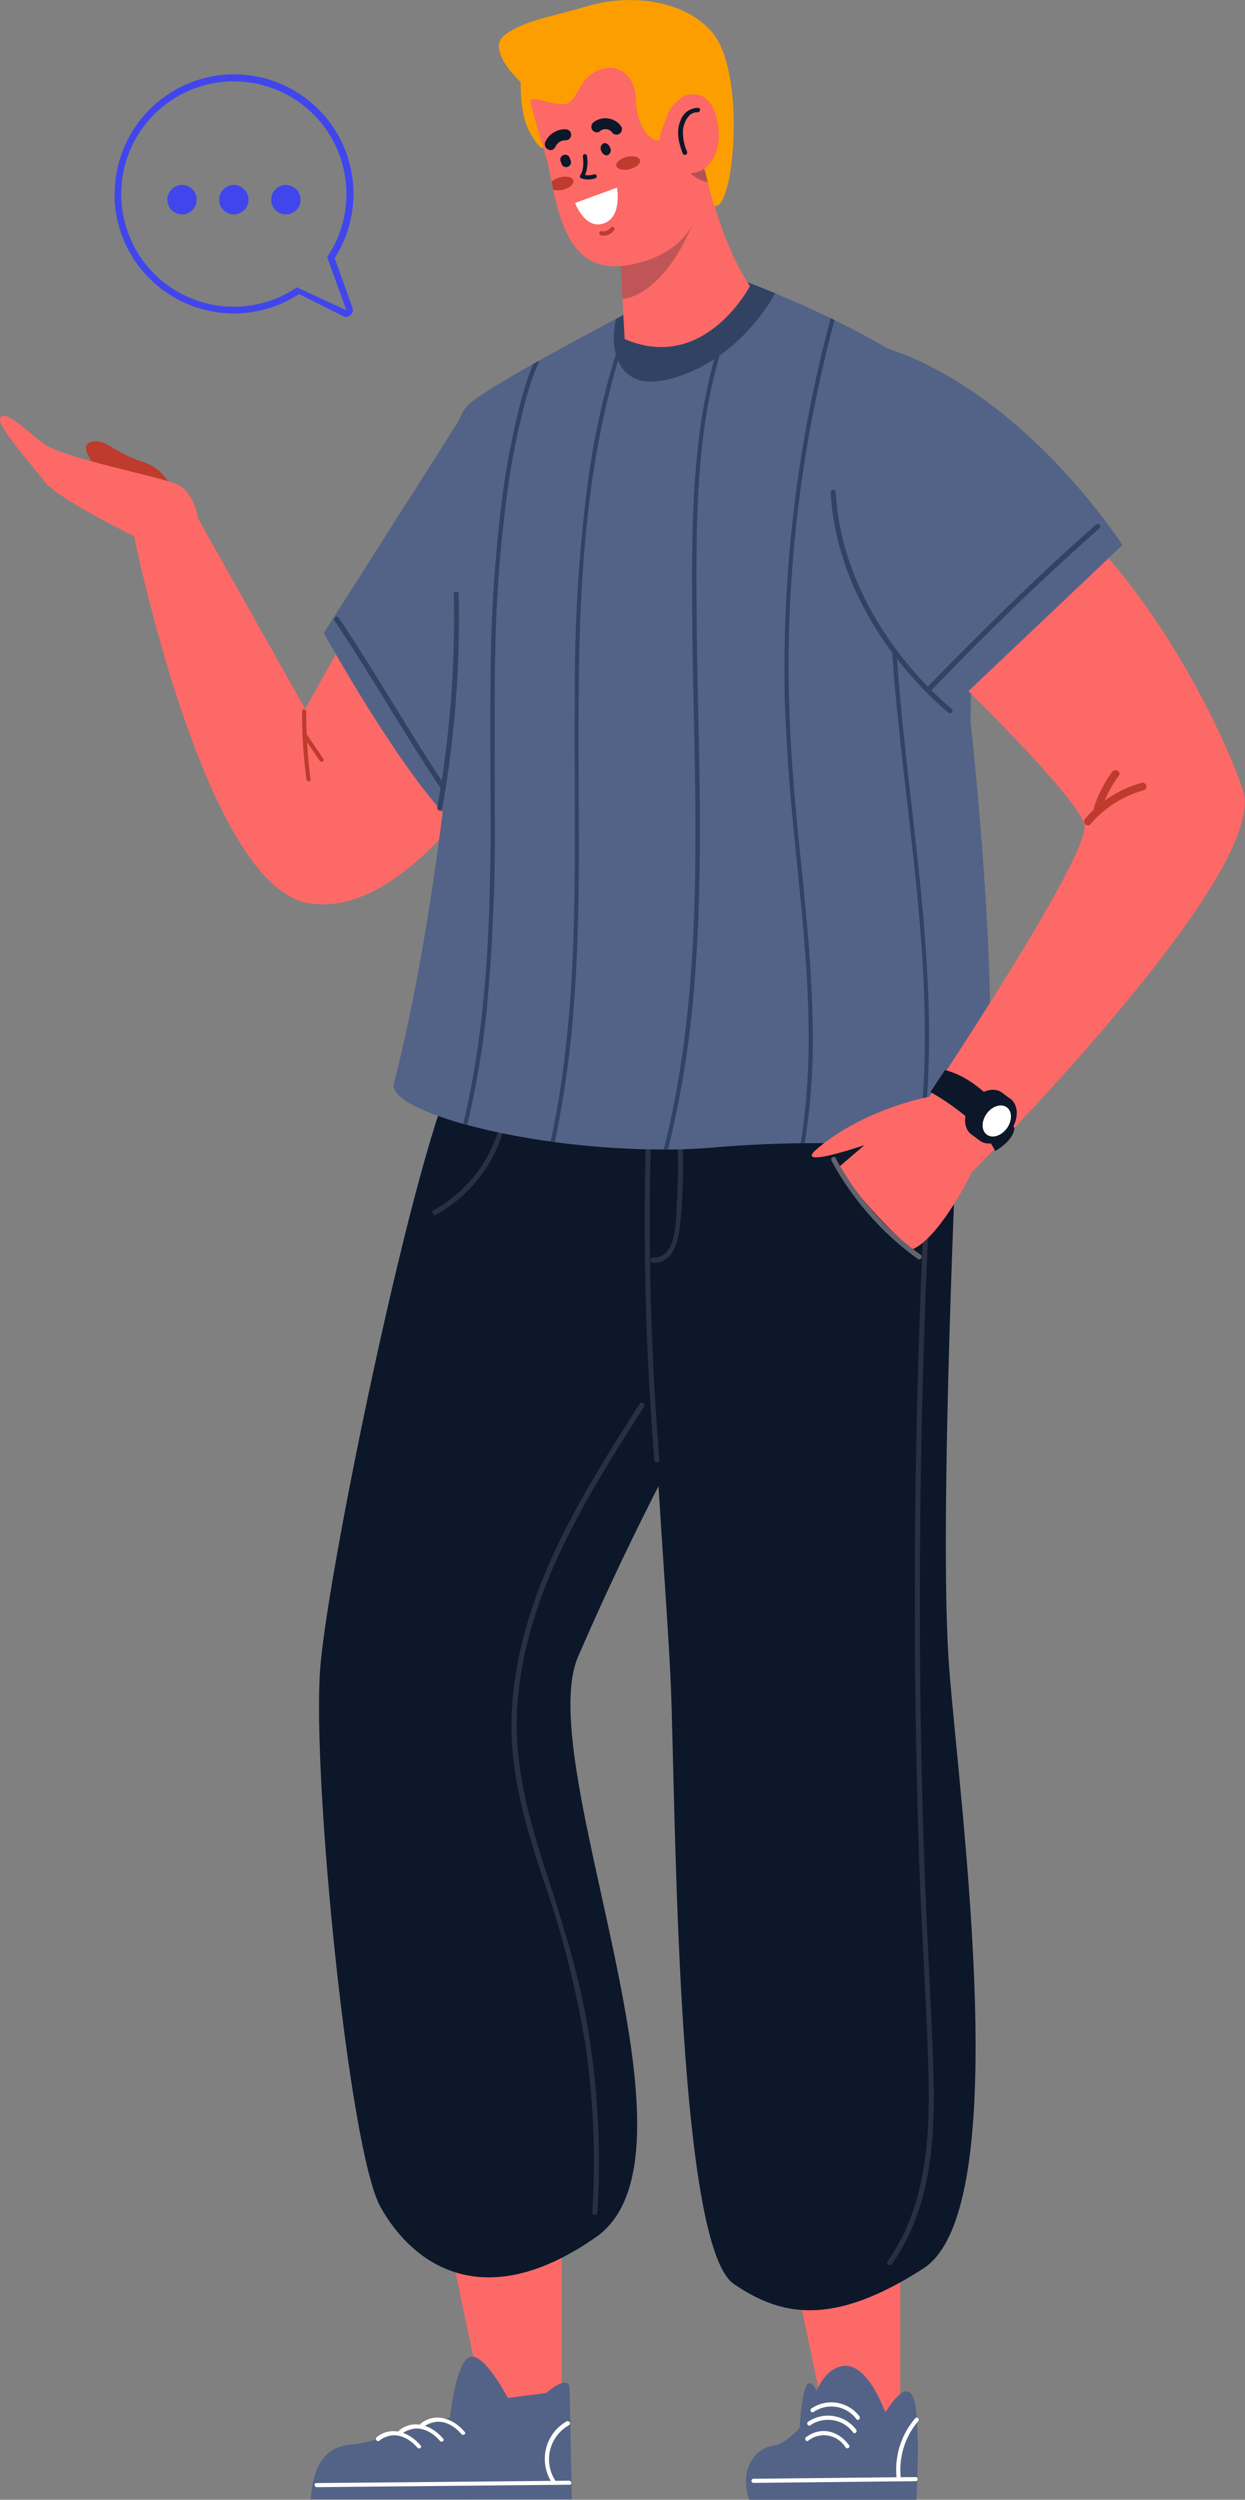 <svg xmlns="http://www.w3.org/2000/svg" viewBox="0 0 226.44 454.38"><rect x="0" y="0" width="226.44" height="454.38" fill="#808080" stroke="none"/><defs><style>.cls-1{fill:#fc6966;}.cls-2{fill:#be3b2d;}.cls-3{fill:#536387;}.cls-4{fill:#314363;}.cls-5{fill:#fff;}.cls-6{fill:#0d172a;}.cls-7{opacity:0.11;}.cls-8{fill:#63636d;}.cls-9{opacity:0.25;}.cls-10{fill:#fc9e00;}.cls-11{opacity:0.3;}.cls-12{fill:#4146ec;}</style></defs><g id="Camada_2" data-name="Camada 2"><g id="Camada_1-2" data-name="Camada 1"><path class="cls-1" d="M101.88,120.27s-23.52,48.39-46.16,43.81c-18.61-3.76-31.33-66.59-31.33-66.59L36,94.2l19.5,34.66,29.72-53S102.6,107.74,101.88,120.27Z"></path><path class="cls-2" d="M31.24,89.25s-.62-3.85-5.52-5.39-6.6-4.29-9.21-3.52S18,85.55,18,85.55,28.32,90.2,31.24,89.25Z"></path><path class="cls-1" d="M36,94.2s-.56-4.82-4-6.25-20.65-4.7-24.13-7.36-6.74-6-7.77-4.74,5.73,8.63,8,11.69,16.31,9.95,16.31,9.95S34.35,97,36,94.2Z"></path><path class="cls-3" d="M85.4,73.41,58.89,115.07S73,140.58,82.53,149.75V148.1S96,99.28,85.4,73.41Z"></path><path class="cls-4" d="M61.63,112.33c6.72,10,12.68,20.56,19.39,30.6.33.49-.47,1-.8.46-6.71-10-12.67-20.56-19.39-30.6-.33-.49.47-1,.8-.46Z"></path><path class="cls-2" d="M55.69,129.26a93.89,93.89,0,0,0,.8,12.43c.06.48-.69.47-.75,0a92.22,92.22,0,0,1-.8-12.43.38.38,0,0,1,.75,0Z"></path><path class="cls-2" d="M55.71,133.37l3.11,4.56c.28.4-.38.78-.65.38-1-1.52-2.07-3-3.11-4.55-.28-.41.38-.79.65-.39Z"></path><polygon class="cls-1" points="102.17 403.79 102.17 437.99 88.35 439.09 81.59 407.07 102.17 403.79"></polygon><path class="cls-3" d="M92.37,435.87s-4.35-8.34-6.91-7.45-3.61,11-3.61,11-13.92,4.65-17.81,4.9-7,2.45-7.53,10H104s-.32-17.15-.4-20.09-4.28.74-4.28.74Z"></path><path class="cls-5" d="M103.52,440.8a7.11,7.11,0,0,0-2.58,10,.36.36,0,1,1-.61.38,7.84,7.84,0,0,1,2.72-11.05c.4-.24.86.41.47.65Z"></path><path class="cls-5" d="M103.59,451.64,66.3,452l-8.67.09c-.49,0-.58-.75-.1-.75L94.82,451l8.67-.09c.49,0,.58.75.1.75Z"></path><path class="cls-5" d="M83.91,442.42c-2-2.33-4.79-3-6.93-1.23-.36.29-.82-.37-.47-.65,2.45-2,5.79-1.14,8,1.5.33.39-.28.77-.61.38Z"></path><path class="cls-5" d="M80,443.65c-2-2.32-4.8-3-6.94-1.22-.35.28-.81-.37-.46-.66,2.45-2,5.78-1.14,8,1.5.33.4-.28.78-.6.38Z"></path><path class="cls-5" d="M75.9,444.89c-2-2.33-4.79-3-6.93-1.23-.36.29-.82-.36-.47-.65,2.45-2,5.79-1.14,8,1.5.33.39-.28.77-.61.38Z"></path><path class="cls-6" d="M149.3,219.62s-23.41,33.52-44.15,81.49c-8.45,19.55,25,90.3,3.27,105.51-20,14-33,5.55-39.18-5.39-5.8-10.23-12.52-78.55-11-98s19.17-103.6,25.7-110.08S149.3,219.62,149.3,219.62Z"></path><polygon class="cls-1" points="163.73 403.79 163.73 437.99 149.91 439.09 143.15 407.07 163.73 403.79"></polygon><path class="cls-3" d="M136.25,454.38h30.43s.86-14.78-.55-18.54-5.11,2.7-5.11,2.7-3.28-9.61-8.08-8.41c-2.19.55-3.57,2.48-4.41,4.44-.37-.78-.9-1.54-1.51-1.32-1.15.41-1.58,7.92-1.59,8.1-1.31,1.37-3.11,2.93-4.63,3.15C137.25,445,134.45,448.8,136.25,454.38Z"></path><path class="cls-5" d="M155.77,439.73a5.69,5.69,0,0,0-7.8-1.3c-.41.27-.79-.39-.38-.65a6.41,6.41,0,0,1,8.71,1.42c.3.37-.23.91-.53.53Z"></path><path class="cls-5" d="M155.17,442.15a5.68,5.68,0,0,0-7.8-1.3c-.4.26-.78-.39-.38-.66a6.43,6.43,0,0,1,8.72,1.43c.3.37-.23.91-.54.53Z"></path><path class="cls-5" d="M153.78,444.86a4.6,4.6,0,0,0-6.78-1.22c-.39.29-.77-.37-.38-.65,2.7-2,5.93-1.15,7.81,1.49.28.4-.37.78-.65.38Z"></path><path class="cls-5" d="M167,440.1a13.6,13.6,0,0,0-3.17,10.27c.05.48-.71.48-.76,0a14.34,14.34,0,0,1,3.4-10.81c.31-.37.85.17.53.54Z"></path><path class="cls-5" d="M166.58,451l-29.58.31a.38.38,0,0,1,0-.75l29.58-.31a.38.38,0,0,1,0,.75Z"></path><path class="cls-6" d="M174.24,201.52s-3.61,75.87-1.6,101.72,12,98.33-4.68,109.08-26,8.6-34.47,2.85c-10-6.79-10.56-79.35-11.37-105.87s-8.38-93.94.69-107.78S174.24,201.52,174.24,201.52Z"></path><g class="cls-7"><path class="cls-5" d="M169.62,208.39q-2.37,42.15-2.31,84.4,0,21,.68,42.06c.41,13.52,1.26,27,1.75,40.52.44,12.38-.12,25.68-7.52,36.17-.34.48-1.14,0-.8-.47,6.76-9.58,7.71-21.55,7.47-32.92-.28-13.21-1.27-26.41-1.71-39.61q-1.38-41.6-.38-83.21.57-23.47,1.89-46.94c0-.59,1-.6.93,0Z"></path></g><g class="cls-7"><path class="cls-5" d="M118.38,207.62a534.9,534.9,0,0,0,1.55,57.74c0,.59-.88.59-.92,0a532.35,532.35,0,0,1-1.55-57.74c0-.59.94-.6.92,0Z"></path></g><g class="cls-7"><path class="cls-5" d="M124.16,207.62a102.16,102.16,0,0,1-.41,14.53c-.3,3-1,7.45-5,7.38a.46.46,0,0,1,0-.92c4.45.08,4.16-7,4.35-10a103.13,103.13,0,0,0,.12-11c0-.6.9-.6.92,0Z"></path></g><g class="cls-7"><path class="cls-5" d="M91.86,204.39a25.72,25.72,0,0,1-12.52,16.38c-.52.29-1-.51-.47-.8A24.83,24.83,0,0,0,91,204.14c.14-.58,1-.33.89.25Z"></path></g><g class="cls-7"><path class="cls-5" d="M117.18,255.62c-10.6,16.63-21.75,34.27-23.09,54.5-.66,10.16,1.9,19.83,5,29.4s6.14,19.08,7.82,29.05a147.66,147.66,0,0,1,1.74,33.6c0,.59-1,.59-.93,0a146,146,0,0,0-1.34-31.05,181.33,181.33,0,0,0-7.64-29.72c-3.09-9.33-5.93-18.8-5.71-28.73.21-9.69,2.85-19.19,6.68-28.05,4.48-10.38,10.58-19.95,16.64-29.47.32-.5,1.12,0,.8.47Z"></path></g><path class="cls-3" d="M80.8,144.85c23.78,13.83,95.45,0,95.45,0s2.12-66.41-3.83-73.31C167.73,66.11,154.29,58.93,142.6,54l-1-.43L141,53.3c-2-.82-3.93-1.58-5.74-2.24L116,55.9l-2.82,1.47-.5.26-.64.34c-7.47,3.94-23.2,12.39-26.68,15.44-4.6,4-4.87,21.55-2.52,35.33S80.8,144.85,80.8,144.85Z"></path><path class="cls-4" d="M122.32,68.76C133.06,65.7,139,56.88,141,53.3c-2-.82-3.93-1.58-5.74-2.24L116,55.9l-2.82,1.47-.5.26-.64.34C110.83,63,111.87,71.73,122.32,68.76Z"></path><path class="cls-4" d="M115.64,51.17v0Z"></path><path class="cls-3" d="M84.24,204.29l.74.2a125.78,125.78,0,0,0,15.17,3l.76.11a150,150,0,0,0,19.8,1.34h.79c2.84,0,5.64-.14,8.36-.37,5.86-.49,11.1-.71,15.76-.77h.76c8.87-.08,15.59.4,20.54.62l.77,0c4.32.18,7.2.11,8.92-.81,7.84-4.2,0-75.72,0-75.72h-.11l-12.44-1.13-.74-.07-19.77-1.81-.77-.07-15.9-1.45-.76-.07-20.89-1.9-.74-.07L90,124l-.76-.08-5.82-.53c-.69,5.79-1.44,12.57-2.35,19.94-.07.52-.13,1-.2,1.57-2,16-4.79,34.69-9.22,52C71,199.31,76.18,202,84.24,204.29Z"></path><path class="cls-4" d="M83.42,108a196.2,196.2,0,0,1-3,39c-.1.59-1,.34-.89-.24a195.39,195.39,0,0,0,3-38.78.46.46,0,0,1,.92,0Z"></path><path class="cls-4" d="M163.34,130.69c.53,5.35,1.14,10.69,1.76,16s1.24,10.93,1.76,16.4c1.42,15,2.12,30.34.06,45.27l.77,0a133.26,133.26,0,0,0,1.17-13.69c.6-16.13-1.22-32.13-3.05-48.12-.6-5.29-1.21-10.58-1.73-15.86-.16-1.66-.32-3.33-.46-5-1.69-19.5-1.89-39.71,3.85-58.53l-.63-.46a116.49,116.49,0,0,0-4.76,27.64A233.72,233.72,0,0,0,163.34,130.69Z"></path><path class="cls-4" d="M142.68,122.45c0,2.12,0,4.25.12,6.36.23,6.88.77,13.74,1.41,20.6q.28,2.94.58,5.9c1.75,17.36,3.68,35.21.83,52.48h.76a123.48,123.48,0,0,0,1.41-22.9c-.25-10.92-1.47-21.77-2.55-32.63-.1-1-.19-1.94-.29-2.92-.64-6.81-1.15-13.62-1.38-20.45-.11-3.18-.16-6.35-.14-9.54a244.07,244.07,0,0,1,8.36-61.18l-.7-.33a244.52,244.52,0,0,0-8.41,64.62Z"></path><path class="cls-4" d="M120.71,208.93h.79a183.14,183.14,0,0,0,4.8-30.08c.76-9.37,1-18.75,1-28.14,0-7.78-.19-15.57-.35-23.35-.12-5.8-.23-11.59-.26-17.39-.1-19.59-.08-41,9.64-58.53l-.71-.27C130.72,60,128.28,70,127.08,80c-1.29,10.79-1.27,21.72-1.17,32.58,0,4.91.13,9.82.23,14.72.14,6.77.29,13.54.34,20.31,0,1,0,2.09,0,3.15C126.52,170.28,125.52,190,120.71,208.93Z"></path><path class="cls-4" d="M100.15,207.48l.76.11a187,187,0,0,0,3.36-23.45c.92-11.15,1.06-22.32,1-33.49,0-8.42-.12-16.84,0-25.26,0-2.82.07-5.63.14-8.45.54-20.6,2.7-41.52,10.24-60.83l-1,.53A141.48,141.48,0,0,0,107,87.06a283.06,283.06,0,0,0-2.45,38.26c-.07,8.43,0,16.86,0,25.28,0,.82,0,1.65,0,2.48C104.54,171.27,104,189.67,100.15,207.48Z"></path><path class="cls-4" d="M84.24,204.29l.74.2a162.67,162.67,0,0,0,3.59-21.39A346.59,346.59,0,0,0,90,148.4c0-8.14-.07-16.28,0-24.4,0-1.42,0-2.84.07-4.26A244.32,244.32,0,0,1,92.5,87.88a136.72,136.72,0,0,1,3.14-15.26,48,48,0,0,1,2.48-7.09L97,66.15a51.82,51.82,0,0,0-2.23,6.68,143,143,0,0,0-3.41,17.52,271.17,271.17,0,0,0-2.14,33.57c-.1,8.1,0,16.2,0,24.28,0,1.88,0,3.77,0,5.65C89.05,170.75,88.21,187.84,84.24,204.29Z"></path><path class="cls-1" d="M168.2,117.92s26.78,25.35,29,31.83c1.78,5.09-30.46,53-30.46,53l8.77,11.58s55.4-55.24,50.6-70.56c-2.08-6.62-14.82-37-37.08-54.48Z"></path><path class="cls-6" d="M184.5,205s-5.15-8.61-12.63-10.5l-2.64,4s8.85,4.77,11.77,10.7C181,209.26,184.4,207.35,184.5,205Z"></path><path class="cls-6" d="M178.2,207.33l-1.53-1.13c-1.53-1.13-1.52-3.75,0-5.85s4.06-2.87,5.59-1.74L184.1,200l-.68.85-4.72,5.87Z"></path><path class="cls-6" d="M178.2,207.33c-1.54-1.13-1.53-3.75,0-5.85s4.05-2.88,5.58-1.74,1.53,3.75,0,5.85S179.73,208.47,178.2,207.33Z"></path><path class="cls-5" d="M179.47,206.23c-1-.74-1-2.45,0-3.82s2.64-1.87,3.65-1.13,1,2.45,0,3.82S180.47,207,179.47,206.23Z"></path><path class="cls-2" d="M197.36,148.83a20.61,20.61,0,0,1,10.34-6.54.7.7,0,0,1,.37,1.34,19.49,19.49,0,0,0-9.73,6.18c-.58.68-1.56-.3-1-1Z"></path><path class="cls-2" d="M203.49,141a21.25,21.25,0,0,0-3.17,6.15c-.27.85-1.61.48-1.34-.37a22.32,22.32,0,0,1,3.31-6.48c.52-.71,1.73,0,1.2.7Z"></path><path class="cls-1" d="M152.65,212.07s.27.57.74,1.48h0a86.73,86.73,0,0,0,12.47,13.57c5-2,10.75-13.75,10.75-13.75l-7.63-14s-11.77,2.11-20.45,9.52c-4.35,3.72,8.68-.74,8.68-.74Z"></path><path class="cls-8" d="M152,210.53a52.09,52.09,0,0,0,15.43,17.53c.48.35,0,1.15-.47.8A53.33,53.33,0,0,1,151.24,211c-.28-.53.52-1,.8-.47Z"></path><path class="cls-3" d="M161.57,63.41C180.16,69.51,196,87,204.16,99.06l-31.43,29.8s-12.42-7.43-16.57-26.22C151.59,82,161.57,63.41,161.57,63.41Z"></path><path class="cls-4" d="M200,96c-10.74,9.46-21,19.51-30.92,29.8-.42.42-1.07-.23-.66-.66,10-10.28,20.18-20.33,30.92-29.79.45-.4,1.11.26.66.65Z"></path><path class="cls-4" d="M152,89.47c.83,15.32,9.67,29.61,21.11,39.42.45.38-.2,1-.65.65-11.64-10-20.55-24.51-21.39-40.07,0-.59.9-.59.93,0Z"></path><path class="cls-1" d="M136.39,52s-8.23,15.88-22.78,9.63l-.52-9.81-.34-6.48-.24-4.53,16-8.81C130.41,39.88,132.85,46.57,136.39,52Z"></path><g class="cls-9"><path class="cls-6" d="M126.39,39.67C122,51.09,115.7,54.38,113.22,54.24l-.47-9Z"></path></g><path class="cls-1" d="M128.44,27a17.7,17.7,0,0,1,.38,2,12.53,12.53,0,0,1-.18,4.19,40.36,40.36,0,0,1-2.23,6.61c-1.7,4.24-5.7,6.76-9.92,7.9-11.2,3.06-14.28-4.31-16.47-16.11-1.35-7.32-4.45-10.75-3.41-14h0c.08-.16.17-.32.26-.47a16.71,16.71,0,0,1,9.85-7.65c.8-.23,1.57-.43,2.31-.59l.51-.11.2,0,.56-.11.4-.06c.31-.06.6-.1.89-.14,9.3-1.19,13,3.67,14.77,9C127.57,20.9,127.88,24.71,128.44,27Z"></path><path class="cls-10" d="M124.45,17.45s-2.89,1.75-3.21,4-.42,4.79-2.27,3.93-3.36-4.15-3.33-7.44-2.53-6.78-6.64-5.24-3.82,6.31-6.69,6.24-4.82-1.41-5.91-.69c0,0,1.35,5.38,2.44,8.65,0,0-.79.43-2.75-3.42-1.52-3-1.39-8.57-1.39-8.57s-6.58-6-2.78-8.64S99.28,3.33,107,1.07,125,0,129.87,6.31c5.75,7.54,3.66,31.69.14,31.15C129.6,37.42,127.83,28.56,124.45,17.45Z"></path><g class="cls-11"><path class="cls-6" d="M125.2,31.14c1.59-.38,2,.45,2.87-.59l.65,2.56A6.62,6.62,0,0,1,125.2,31.14Z"></path></g><path class="cls-6" d="M109.36,27.43c.23.59.76.93,1.2.76a1,1,0,0,0,.4-1.37c-.22-.58-.76-.93-1.2-.76A1,1,0,0,0,109.36,27.43Z"></path><path class="cls-6" d="M102.08,29.55a.89.89,0,1,0,1.6-.6.89.89,0,1,0-1.6.6Z"></path><path class="cls-2" d="M116.4,29.1c.15.61-.68,1.36-1.87,1.65s-2.27,0-2.43-.58.68-1.36,1.87-1.65S116.24,28.48,116.4,29.1Z"></path><path class="cls-2" d="M100.61,34.47a3.22,3.22,0,0,0,1.8,0c1.19-.29,2-1,1.87-1.65s-1.25-.88-2.43-.58a3.26,3.26,0,0,0-1.53.8Z"></path><path class="cls-6" d="M109.07,23.87a1.56,1.56,0,0,1,2.17.08A1,1,0,1,0,113,23a3.53,3.53,0,0,0-4.94-.85,1.06,1.06,0,0,0-.38,1.39,1,1,0,0,0,1.38.38Z"></path><path class="cls-6" d="M101,26.76a1.94,1.94,0,0,1,1.88-1.26,1,1,0,0,0,0-2,3.94,3.94,0,0,0-3.68,2.25c-.57,1.17,1.17,2.22,1.75,1Z"></path><path class="cls-6" d="M108.3,32.4a.38.38,0,0,0-.27-.71,3.4,3.4,0,0,1-1.61.13,6.58,6.58,0,0,0,.33-3.5.37.37,0,0,0-.43-.3.38.38,0,0,0-.31.44s.38,2.21-.47,3.38a.4.4,0,0,0-.05.32.32.32,0,0,0,.21.24,3.82,3.82,0,0,0,2.56,0Z"></path><path class="cls-5" d="M104.6,36.9s2.56-.95,7.61-2.79c0,0,1.06,5.67-2.72,6.59C106.28,41.49,104.6,36.9,104.6,36.9Z"></path><path class="cls-2" d="M109.35,42.81a2.41,2.41,0,0,0,2.35-1c.27-.41-.38-.8-.65-.39a1.68,1.68,0,0,1-1.68.6c-.49,0-.5.73,0,.77Z"></path><path class="cls-1" d="M120.93,29.25a6.42,6.42,0,0,1-.59-5.58c.84-2.41,2.54-6.22,5-6.49,3.64-.39,4.84,2.64,5.3,5.92s-.58,8-5.15,8.42A4.62,4.62,0,0,1,120.93,29.25Z"></path><path class="cls-6" d="M125,27.63a8.45,8.45,0,0,1-.77-4.08c.16-1.26,1-3.24,2.62-3.13.53,0,.68-.79.14-.82A3.4,3.4,0,0,0,123.74,22c-.79,1.95-.29,4,.45,5.92a.42.42,0,0,0,.78-.3Z"></path><path class="cls-12" d="M20.82,35.27A21.72,21.72,0,0,0,54.39,53.46l8,4a1.17,1.17,0,0,0,.55.13,1.24,1.24,0,0,0,.81-.31A1.22,1.22,0,0,0,64.13,56l-3.26-9.08a21.71,21.71,0,1,0-40-11.62Zm1.23,0A20.48,20.48,0,1,1,59.67,46.48l-.17.25L63,56.39l-9-4.16a20.47,20.47,0,0,1-31.95-17Z"></path><path class="cls-12" d="M52,33.63a2.67,2.67,0,1,1-2.67,2.67A2.67,2.67,0,0,1,52,33.63Z"></path><path class="cls-12" d="M33.11,33.63a2.67,2.67,0,1,1-2.67,2.67A2.67,2.67,0,0,1,33.11,33.63Z"></path><path class="cls-12" d="M42.53,33.63a2.67,2.67,0,1,1-2.67,2.67A2.68,2.68,0,0,1,42.53,33.63Z"></path></g></g></svg>